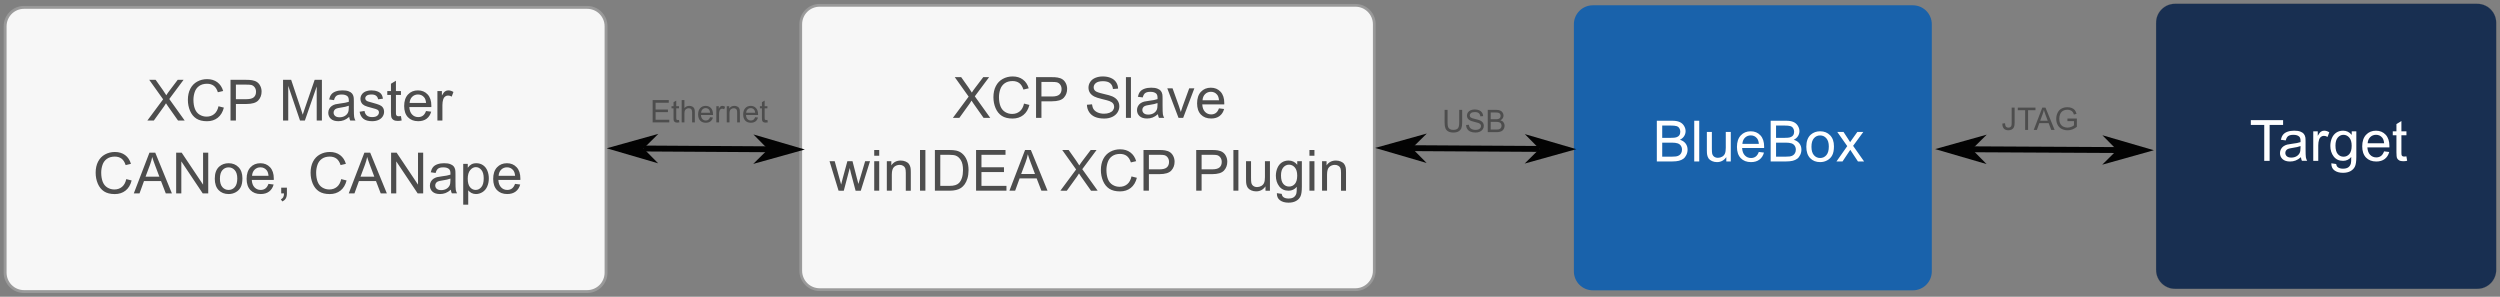<?xml version="1.0" encoding="UTF-8" standalone="no"?>
<!-- Created with Inkscape (http://www.inkscape.org/) -->

<svg
   width="678.937mm"
   height="80.578mm"
   viewBox="0 0 678.937 80.578"
   version="1.1"
   id="svg1"
   inkscape:version="1.3.2 (091e20e, 2023-11-25, custom)"
   sodipodi:docname="Plugin-xcp-arch.svg"
   xmlns:inkscape="http://www.inkscape.org/namespaces/inkscape"
   xmlns:sodipodi="http://sodipodi.sourceforge.net/DTD/sodipodi-0.dtd"
   xmlns="http://www.w3.org/2000/svg"
   xmlns:svg="http://www.w3.org/2000/svg">
  <rect x="0" y="0" width="678.937" height="80.578" fill="#808080" stroke="none"/>
  <sodipodi:namedview
     id="namedview1"
     pagecolor="#ffffff"
     bordercolor="#000000"
     borderopacity="0.25"
     inkscape:showpageshadow="2"
     inkscape:pageopacity="0.0"
     inkscape:pagecheckerboard="0"
     inkscape:deskcolor="#d1d1d1"
     inkscape:document-units="mm"
     inkscape:zoom="0.280633"
     inkscape:cx="1462.7645"
     inkscape:cy="522.03411"
     inkscape:window-width="1920"
     inkscape:window-height="1129"
     inkscape:window-x="-8"
     inkscape:window-y="-8"
     inkscape:window-maximized="1"
     inkscape:current-layer="layer1" />
  <defs
     id="defs1" />
  <g
     inkscape:label="Layer 1"
     inkscape:groupmode="layer"
     id="layer1"
     transform="translate(266.229,-52.594)">
    <path
       id="rect1"
       style="opacity:0.979;fill:#f9f9f9;stroke:#999999;stroke-width:0.787"
       d="m -259.691,54.596 h 152.905 c 2.851,0 5.145,2.295 5.145,5.145 v 66.891 c 0,2.851 -2.295,5.145 -5.145,5.145 h -152.905 c -2.851,0 -5.145,-2.295 -5.145,-5.145 V 59.741 c 0,-2.851 2.295,-5.145 5.145,-5.145 z" />
    <g
       id="text827-5-37-8-9-9-8-1-05-7-8-6"
       style="font-size:15.446px;line-height:1.25;font-family:'Titillium Web';-inkscape-font-specification:'Titillium Web';text-align:center;letter-spacing:0px;word-spacing:0px;text-anchor:middle;fill:#4d4d4d;stroke:#4d4d4d;stroke-width:0"
       aria-label="XCP Master &#10;CANoe, CANape">
      <path
         style="font-family:Arial;-inkscape-font-specification:Arial"
         d="m -226.209,85.328 4.276,-5.762 -3.771,-5.294 h 1.742 l 2.006,2.836 q 0.626,0.882 0.89,1.358 0.37,-0.603 0.875,-1.259 l 2.225,-2.934 h 1.591 l -3.884,5.211 4.186,5.845 h -1.81 l -2.783,-3.944 q -0.234,-0.339 -0.483,-0.739 -0.37,0.603 -0.528,0.83 l -2.775,3.854 z m 19.315,-3.876 1.463,0.37 q -0.46,1.802 -1.659,2.753 -1.192,0.943 -2.919,0.943 -1.787,0 -2.911,-0.724 -1.116,-0.732 -1.704,-2.112 -0.581,-1.38 -0.581,-2.964 0,-1.727 0.656,-3.009 0.664,-1.29 1.878,-1.953 1.222,-0.671 2.685,-0.671 1.659,0 2.79,0.845 1.131,0.845 1.576,2.376 l -1.44,0.339 q -0.385,-1.207 -1.116,-1.757 -0.732,-0.551 -1.84,-0.551 -1.275,0 -2.134,0.611 -0.852,0.611 -1.199,1.644 -0.347,1.026 -0.347,2.119 0,1.41 0.407,2.466 0.415,1.048 1.282,1.569 0.867,0.52 1.878,0.52 1.229,0 2.082,-0.709 0.852,-0.709 1.154,-2.104 z m 3.266,3.876 V 74.272 h 4.171 q 1.101,0 1.682,0.106 0.815,0.136 1.365,0.52 0.551,0.377 0.882,1.063 0.339,0.686 0.339,1.508 0,1.41 -0.897,2.391 -0.897,0.973 -3.243,0.973 h -2.836 v 4.495 z m 1.463,-5.8 h 2.858 q 1.418,0 2.014,-0.528 0.596,-0.528 0.596,-1.486 0,-0.694 -0.354,-1.184 -0.347,-0.498 -0.92,-0.656 -0.37,-0.098 -1.365,-0.098 h -2.828 z m 12.806,5.8 V 74.272 h 2.202 l 2.617,7.828 q 0.362,1.094 0.528,1.637 0.189,-0.603 0.588,-1.772 l 2.647,-7.693 h 1.968 v 11.056 h -1.41 V 76.074 l -3.213,9.254 h -1.32 l -3.198,-9.412 v 9.412 z m 17.965,-0.988 q -0.754,0.641 -1.456,0.905 -0.694,0.264 -1.493,0.264 -1.32,0 -2.029,-0.641 -0.709,-0.649 -0.709,-1.652 0,-0.588 0.264,-1.071 0.272,-0.49 0.701,-0.784 0.437,-0.294 0.98,-0.445 0.4,-0.106 1.207,-0.204 1.644,-0.196 2.421,-0.468 0.008,-0.279 0.008,-0.354 0,-0.83 -0.385,-1.169 -0.52,-0.46 -1.546,-0.46 -0.958,0 -1.418,0.339 -0.453,0.332 -0.671,1.184 l -1.327,-0.181 q 0.181,-0.852 0.596,-1.373 0.415,-0.528 1.199,-0.807 0.784,-0.287 1.818,-0.287 1.026,0 1.667,0.241 0.641,0.241 0.943,0.611 0.302,0.362 0.422,0.92 0.068,0.347 0.068,1.252 v 1.81 q 0,1.893 0.083,2.398 0.09,0.498 0.347,0.958 h -1.418 q -0.211,-0.422 -0.272,-0.988 z m -0.113,-3.032 q -0.739,0.302 -2.217,0.513 -0.837,0.121 -1.184,0.272 -0.347,0.151 -0.535,0.445 -0.189,0.287 -0.189,0.641 0,0.543 0.407,0.905 0.415,0.362 1.207,0.362 0.784,0 1.395,-0.339 0.611,-0.347 0.897,-0.943 0.219,-0.46 0.219,-1.358 z m 2.934,1.629 1.342,-0.211 q 0.113,0.807 0.626,1.237 0.52,0.43 1.448,0.43 0.935,0 1.388,-0.377 0.453,-0.385 0.453,-0.897 0,-0.46 -0.4,-0.724 -0.279,-0.181 -1.388,-0.46 -1.493,-0.377 -2.074,-0.649 -0.573,-0.279 -0.875,-0.762 -0.294,-0.49 -0.294,-1.078 0,-0.535 0.241,-0.988 0.249,-0.46 0.671,-0.762 0.317,-0.234 0.86,-0.392 0.551,-0.166 1.177,-0.166 0.943,0 1.652,0.272 0.716,0.272 1.056,0.739 0.339,0.46 0.468,1.237 l -1.327,0.181 q -0.09,-0.618 -0.528,-0.965 -0.43,-0.347 -1.222,-0.347 -0.935,0 -1.335,0.309 -0.4,0.309 -0.4,0.724 0,0.264 0.166,0.475 0.166,0.219 0.52,0.362 0.204,0.075 1.199,0.347 1.44,0.385 2.006,0.634 0.573,0.241 0.897,0.709 0.324,0.468 0.324,1.161 0,0.679 -0.4,1.282 -0.392,0.596 -1.139,0.928 -0.747,0.324 -1.689,0.324 -1.561,0 -2.383,-0.649 -0.815,-0.649 -1.041,-1.923 z m 11.23,1.177 0.196,1.199 q -0.573,0.121 -1.026,0.121 -0.739,0 -1.146,-0.234 -0.407,-0.234 -0.573,-0.611 -0.166,-0.385 -0.166,-1.606 v -4.608 h -0.996 v -1.056 h 0.996 v -1.983 l 1.35,-0.815 v 2.798 h 1.365 v 1.056 h -1.365 v 4.683 q 0,0.581 0.068,0.747 0.075,0.166 0.234,0.264 0.166,0.098 0.468,0.098 0.226,0 0.596,-0.053 z m 6.81,-1.365 1.403,0.173 q -0.332,1.229 -1.229,1.908 -0.897,0.679 -2.293,0.679 -1.757,0 -2.79,-1.078 -1.026,-1.086 -1.026,-3.039 0,-2.021 1.041,-3.137 1.041,-1.116 2.7,-1.116 1.606,0 2.625,1.094 1.018,1.094 1.018,3.077 0,0.121 -0.008,0.362 h -5.973 q 0.075,1.32 0.747,2.021 0.671,0.701 1.674,0.701 0.747,0 1.275,-0.392 0.528,-0.392 0.837,-1.252 z m -4.457,-2.195 h 4.472 q -0.09,-1.011 -0.513,-1.516 -0.649,-0.784 -1.682,-0.784 -0.935,0 -1.576,0.626 -0.634,0.626 -0.701,1.674 z m 7.549,4.774 v -8.009 h 1.222 v 1.214 q 0.468,-0.852 0.86,-1.124 0.4,-0.272 0.875,-0.272 0.686,0 1.395,0.437 l -0.468,1.259 q -0.498,-0.294 -0.996,-0.294 -0.445,0 -0.799,0.272 -0.354,0.264 -0.505,0.739 -0.226,0.724 -0.226,1.584 v 4.193 z"
         id="path5" />
      <path
         style="font-family:Arial;-inkscape-font-specification:Arial"
         d="m -231.941,101.235 1.463,0.37 q -0.46,1.802 -1.659,2.753 -1.192,0.943 -2.919,0.943 -1.787,0 -2.911,-0.724 -1.116,-0.732 -1.704,-2.112 -0.581,-1.38 -0.581,-2.964 0,-1.727 0.656,-3.009 0.664,-1.29 1.878,-1.953 1.222,-0.671 2.685,-0.671 1.659,0 2.79,0.845 1.131,0.845 1.576,2.376 l -1.44,0.339 q -0.385,-1.207 -1.116,-1.757 -0.732,-0.551 -1.84,-0.551 -1.275,0 -2.134,0.611 -0.852,0.611 -1.199,1.644 -0.347,1.026 -0.347,2.119 0,1.41 0.407,2.466 0.415,1.048 1.282,1.569 0.867,0.52 1.878,0.52 1.229,0 2.082,-0.709 0.852,-0.709 1.154,-2.104 z m 2.051,3.876 4.246,-11.056 h 1.576 l 4.525,11.056 h -1.667 l -1.29,-3.349 h -4.623 l -1.214,3.349 z m 3.19,-4.54 h 3.748 l -1.154,-3.062 q -0.528,-1.395 -0.784,-2.293 -0.211,1.063 -0.596,2.112 z m 8.311,4.54 V 94.055 h 1.501 l 5.807,8.681 v -8.681 h 1.403 v 11.056 h -1.501 l -5.807,-8.688 v 8.688 z m 10.491,-4.005 q 0,-2.225 1.237,-3.296 1.033,-0.89 2.519,-0.89 1.652,0 2.7,1.086 1.048,1.078 1.048,2.987 0,1.546 -0.468,2.436 -0.46,0.882 -1.35,1.373 -0.882,0.49 -1.931,0.49 -1.682,0 -2.723,-1.078 -1.033,-1.078 -1.033,-3.107 z m 1.395,0 q 0,1.539 0.671,2.308 0.671,0.762 1.689,0.762 1.011,0 1.682,-0.769 0.671,-0.769 0.671,-2.345 0,-1.486 -0.679,-2.247 -0.671,-0.769 -1.674,-0.769 -1.018,0 -1.689,0.762 -0.671,0.762 -0.671,2.3 z m 13.183,1.425 1.403,0.173 q -0.332,1.229 -1.229,1.908 -0.897,0.679 -2.293,0.679 -1.757,0 -2.79,-1.078 -1.026,-1.086 -1.026,-3.039 0,-2.021 1.041,-3.137 1.041,-1.116 2.7,-1.116 1.606,0 2.625,1.094 1.018,1.094 1.018,3.077 0,0.121 -0.008,0.362 h -5.973 q 0.075,1.32 0.747,2.021 0.671,0.701 1.674,0.701 0.747,0 1.275,-0.392 0.528,-0.392 0.837,-1.252 z m -4.457,-2.195 h 4.472 q -0.09,-1.011 -0.513,-1.516 -0.649,-0.784 -1.682,-0.784 -0.935,0 -1.576,0.626 -0.634,0.626 -0.701,1.674 z m 7.919,4.774 v -1.546 h 1.546 v 1.546 q 0,0.852 -0.302,1.373 -0.302,0.528 -0.958,0.815 l -0.377,-0.581 q 0.43,-0.189 0.634,-0.558 0.204,-0.362 0.226,-1.048 z m 16.29,-3.876 1.463,0.37 q -0.46,1.802 -1.659,2.753 -1.192,0.943 -2.919,0.943 -1.787,0 -2.911,-0.724 -1.116,-0.732 -1.704,-2.112 -0.581,-1.38 -0.581,-2.964 0,-1.727 0.656,-3.009 0.664,-1.29 1.878,-1.953 1.222,-0.671 2.685,-0.671 1.659,0 2.79,0.845 1.131,0.845 1.576,2.376 l -1.44,0.339 q -0.385,-1.207 -1.116,-1.757 -0.732,-0.551 -1.84,-0.551 -1.275,0 -2.134,0.611 -0.852,0.611 -1.199,1.644 -0.347,1.026 -0.347,2.119 0,1.41 0.407,2.466 0.415,1.048 1.282,1.569 0.867,0.52 1.878,0.52 1.229,0 2.082,-0.709 0.852,-0.709 1.154,-2.104 z m 2.051,3.876 4.246,-11.056 h 1.576 l 4.525,11.056 h -1.667 l -1.29,-3.349 h -4.623 l -1.214,3.349 z m 3.19,-4.54 h 3.748 l -1.154,-3.062 q -0.528,-1.395 -0.784,-2.293 -0.211,1.063 -0.596,2.112 z m 8.311,4.54 V 94.055 h 1.501 l 5.807,8.681 v -8.681 h 1.403 v 11.056 h -1.501 l -5.807,-8.688 v 8.688 z m 16.222,-0.988 q -0.754,0.641 -1.456,0.905 -0.694,0.264 -1.493,0.264 -1.32,0 -2.029,-0.641 -0.709,-0.649 -0.709,-1.652 0,-0.588 0.264,-1.071 0.272,-0.49 0.701,-0.784 0.437,-0.294 0.98,-0.445 0.4,-0.106 1.207,-0.204 1.644,-0.196 2.421,-0.468 0.008,-0.279 0.008,-0.354 0,-0.83 -0.385,-1.169 -0.52,-0.46 -1.546,-0.46 -0.958,0 -1.418,0.339 -0.453,0.332 -0.671,1.184 l -1.327,-0.181 q 0.181,-0.852 0.596,-1.373 0.415,-0.528 1.199,-0.807 0.784,-0.287 1.818,-0.287 1.026,0 1.667,0.241 0.641,0.241 0.943,0.611 0.302,0.362 0.422,0.92 0.068,0.347 0.068,1.252 v 1.81 q 0,1.893 0.083,2.398 0.09,0.498 0.347,0.958 h -1.418 q -0.211,-0.422 -0.272,-0.988 z m -0.113,-3.032 q -0.739,0.302 -2.217,0.513 -0.837,0.121 -1.184,0.272 -0.347,0.151 -0.535,0.445 -0.189,0.287 -0.189,0.641 0,0.543 0.407,0.905 0.415,0.362 1.207,0.362 0.784,0 1.395,-0.339 0.611,-0.347 0.897,-0.943 0.219,-0.46 0.219,-1.358 z m 3.477,7.089 V 97.102 h 1.237 v 1.041 q 0.437,-0.611 0.988,-0.913 0.551,-0.309 1.335,-0.309 1.026,0 1.81,0.528 0.784,0.528 1.184,1.493 0.4,0.958 0.4,2.104 0,1.229 -0.445,2.217 -0.437,0.98 -1.282,1.508 -0.837,0.52 -1.765,0.52 -0.679,0 -1.222,-0.287 -0.535,-0.287 -0.882,-0.724 v 3.899 z m 1.229,-7.029 q 0,1.546 0.626,2.285 0.626,0.739 1.516,0.739 0.905,0 1.546,-0.762 0.649,-0.769 0.649,-2.376 0,-1.531 -0.634,-2.293 -0.626,-0.762 -1.501,-0.762 -0.867,0 -1.539,0.815 -0.664,0.807 -0.664,2.353 z m 12.844,1.38 1.403,0.173 q -0.332,1.229 -1.229,1.908 -0.897,0.679 -2.293,0.679 -1.757,0 -2.79,-1.078 -1.026,-1.086 -1.026,-3.039 0,-2.021 1.041,-3.137 1.041,-1.116 2.7,-1.116 1.606,0 2.625,1.094 1.018,1.094 1.018,3.077 0,0.121 -0.008,0.362 h -5.973 q 0.075,1.32 0.747,2.021 0.671,0.701 1.674,0.701 0.747,0 1.275,-0.392 0.528,-0.392 0.837,-1.252 z m -4.457,-2.195 h 4.472 q -0.09,-1.011 -0.513,-1.516 -0.649,-0.784 -1.682,-0.784 -0.935,0 -1.576,0.626 -0.634,0.626 -0.701,1.674 z"
         id="path7" />
    </g>
    <path
       style="font-size:8.467px;line-height:1.25;font-family:Arial;-inkscape-font-specification:Arial;text-align:center;letter-spacing:0px;word-spacing:0px;text-anchor:middle;fill:#4d4d4d;stroke:#000000;stroke-width:0"
       d="m -88.989,85.834 v -6.061 h 4.382 v 0.715 h -3.58 v 1.856 h 3.353 V 83.055 h -3.353 v 2.063 h 3.721 v 0.715 z m 7.16,-0.666 0.107,0.657 q -0.314,0.066 -0.562,0.066 -0.405,0 -0.628,-0.128 -0.223,-0.128 -0.314,-0.335 -0.091,-0.211 -0.091,-0.881 v -2.526 h -0.546 v -0.579 h 0.546 v -1.087 l 0.74,-0.446 v 1.534 h 0.748 v 0.579 H -82.577 v 2.567 q 0,0.318 0.037,0.409 0.041,0.091 0.128,0.145 0.091,0.054 0.256,0.054 0.124,0 0.327,-0.029 z m 0.728,0.666 v -6.061 h 0.744 v 2.175 q 0.521,-0.604 1.315,-0.604 0.488,0 0.847,0.194 0.36,0.19 0.513,0.529 0.157,0.339 0.157,0.984 v 2.782 h -0.744 v -2.782 q 0,-0.558 -0.244,-0.81 -0.24,-0.256 -0.682,-0.256 -0.331,0 -0.624,0.174 -0.289,0.169 -0.413,0.463 -0.124,0.294 -0.124,0.81 v 2.402 z m 7.714,-1.414 0.769,0.095 q -0.182,0.674 -0.674,1.046 -0.492,0.372 -1.257,0.372 -0.963,0 -1.53,-0.591 -0.562,-0.595 -0.562,-1.666 0,-1.108 0.571,-1.72 0.571,-0.612 1.48,-0.612 0.881,0 1.439,0.599 0.558,0.599 0.558,1.687 0,0.066 -0.004,0.198 h -3.274 q 0.041,0.723 0.409,1.108 0.368,0.384 0.918,0.384 0.409,0 0.699,-0.215 0.289,-0.215 0.459,-0.686 z m -2.443,-1.203 h 2.452 q -0.05,-0.554 -0.281,-0.831 -0.356,-0.43 -0.922,-0.43 -0.513,0 -0.864,0.343 -0.347,0.343 -0.384,0.918 z m 4.138,2.617 v -4.39 h 0.67 v 0.666 q 0.256,-0.467 0.471,-0.616 0.219,-0.149 0.48,-0.149 0.376,0 0.765,0.24 l -0.256,0.69 q -0.273,-0.161 -0.546,-0.161 -0.244,0 -0.438,0.149 -0.194,0.145 -0.277,0.405 -0.124,0.397 -0.124,0.868 v 2.299 z m 2.828,0 v -4.39 h 0.67 v 0.624 q 0.484,-0.723 1.397,-0.723 0.397,0 0.728,0.145 0.335,0.141 0.5,0.372 0.165,0.232 0.232,0.55 0.041,0.207 0.041,0.723 v 2.7 h -0.744 v -2.671 q 0,-0.455 -0.087,-0.678 -0.087,-0.227 -0.31,-0.36 -0.219,-0.136 -0.517,-0.136 -0.475,0 -0.823,0.302 -0.343,0.302 -0.343,1.145 v 2.398 z m 7.714,-1.414 0.769,0.095 q -0.182,0.674 -0.674,1.046 -0.492,0.372 -1.257,0.372 -0.963,0 -1.53,-0.591 -0.562,-0.595 -0.562,-1.666 0,-1.108 0.571,-1.72 0.571,-0.612 1.48,-0.612 0.881,0 1.439,0.599 0.558,0.599 0.558,1.687 0,0.066 -0.004,0.198 h -3.274 q 0.041,0.723 0.409,1.108 0.368,0.384 0.918,0.384 0.409,0 0.699,-0.215 0.289,-0.215 0.459,-0.686 z m -2.443,-1.203 h 2.452 q -0.05,-0.554 -0.281,-0.831 -0.356,-0.43 -0.922,-0.43 -0.513,0 -0.864,0.343 -0.347,0.343 -0.384,0.918 z m 5.771,1.951 0.107,0.657 q -0.314,0.066 -0.562,0.066 -0.405,0 -0.628,-0.128 -0.223,-0.128 -0.314,-0.335 -0.091,-0.211 -0.091,-0.881 v -2.526 h -0.546 v -0.579 h 0.546 v -1.087 l 0.74,-0.446 v 1.534 h 0.748 v 0.579 h -0.748 v 2.567 q 0,0.318 0.037,0.409 0.041,0.091 0.128,0.145 0.091,0.054 0.256,0.054 0.124,0 0.327,-0.029 z"
       id="text827-5-37-8-9-9-8-1-05-7-8-6-9"
       aria-label="Ethernet" />
    <path
       style="font-size:8.467px;line-height:1.25;font-family:Arial;-inkscape-font-specification:Arial;text-align:center;letter-spacing:0px;word-spacing:0px;text-anchor:middle;fill:#4d4d4d;stroke:#000000;stroke-width:0"
       d="m 130.055,82.427 h 0.802 v 3.502 q 0,0.914 -0.207,1.451 -0.207,0.537 -0.748,0.876 -0.537,0.335 -1.414,0.335 -0.852,0 -1.393,-0.294 -0.542,-0.294 -0.773,-0.847 -0.232,-0.558 -0.232,-1.521 V 82.427 h 0.802 v 3.497 q 0,0.79 0.145,1.166 0.149,0.372 0.504,0.575 0.36,0.203 0.876,0.203 0.885,0 1.261,-0.401 0.376,-0.401 0.376,-1.542 z m 1.864,4.113 0.757,-0.066 q 0.054,0.455 0.248,0.748 0.198,0.289 0.612,0.471 0.413,0.178 0.93,0.178 0.459,0 0.81,-0.136 0.351,-0.136 0.521,-0.372 0.174,-0.24 0.174,-0.521 0,-0.285 -0.165,-0.496 -0.165,-0.215 -0.546,-0.36 -0.244,-0.095 -1.079,-0.294 -0.835,-0.203 -1.17,-0.38 -0.434,-0.227 -0.649,-0.562 -0.211,-0.339 -0.211,-0.757 0,-0.459 0.26,-0.856 0.26,-0.401 0.761,-0.608 0.5,-0.207 1.112,-0.207 0.674,0 1.186,0.219 0.517,0.215 0.794,0.637 0.277,0.422 0.298,0.955 l -0.769,0.058 q -0.062,-0.575 -0.422,-0.868 -0.356,-0.294 -1.054,-0.294 -0.728,0 -1.062,0.269 -0.331,0.265 -0.331,0.641 0,0.327 0.236,0.537 0.232,0.211 1.207,0.434 0.98,0.219 1.344,0.384 0.529,0.244 0.781,0.62 0.252,0.372 0.252,0.86 0,0.484 -0.277,0.914 -0.277,0.426 -0.798,0.666 -0.517,0.236 -1.166,0.236 -0.823,0 -1.381,-0.24 -0.554,-0.24 -0.872,-0.719 -0.314,-0.484 -0.331,-1.091 z m 5.887,1.947 V 82.427 h 2.274 q 0.695,0 1.112,0.186 0.422,0.182 0.657,0.566 0.24,0.38 0.24,0.798 0,0.389 -0.211,0.732 -0.211,0.343 -0.637,0.554 0.55,0.161 0.843,0.55 0.298,0.389 0.298,0.918 0,0.426 -0.182,0.794 -0.178,0.364 -0.442,0.562 -0.265,0.198 -0.666,0.302 -0.397,0.099 -0.976,0.099 z m 0.802,-3.514 h 1.311 q 0.533,0 0.765,-0.07 0.306,-0.091 0.459,-0.302 0.157,-0.211 0.157,-0.529 0,-0.302 -0.145,-0.529 -0.145,-0.232 -0.413,-0.314 -0.269,-0.087 -0.922,-0.087 h -1.211 z m 0,2.799 h 1.509 q 0.389,0 0.546,-0.029 0.277,-0.05 0.463,-0.165 0.186,-0.116 0.306,-0.335 0.12,-0.223 0.12,-0.513 0,-0.339 -0.174,-0.587 -0.174,-0.252 -0.484,-0.351 -0.306,-0.103 -0.885,-0.103 h -1.401 z"
       id="text827-5-37-8-9-9-8-1-05-7-8-6-9-4"
       aria-label="USB" />
    <path
       style="font-size:8.467px;line-height:1.25;font-family:Arial;-inkscape-font-specification:Arial;text-align:center;letter-spacing:0px;word-spacing:0px;text-anchor:middle;fill:#4d4d4d;stroke:#000000;stroke-width:0"
       d="m 277.561,86.153 0.723,-0.099 q 0.029,0.695 0.26,0.951 0.232,0.256 0.641,0.256 0.302,0 0.521,-0.136 0.219,-0.141 0.302,-0.376 0.083,-0.24 0.083,-0.761 v -4.175 h 0.802 V 85.942 q 0,0.761 -0.186,1.178 -0.182,0.418 -0.583,0.637 -0.397,0.219 -0.934,0.219 -0.798,0 -1.224,-0.459 -0.422,-0.459 -0.405,-1.364 z m 6.185,1.72 V 82.528 h -1.997 v -0.715 h 4.804 v 0.715 h -2.005 v 5.345 z m 2.336,0 2.328,-6.061 h 0.864 l 2.48,6.061 h -0.914 l -0.707,-1.836 h -2.534 l -0.666,1.836 z m 1.749,-2.489 h 2.055 l -0.633,-1.678 q -0.289,-0.765 -0.43,-1.257 -0.116,0.583 -0.327,1.158 z m 7.4,0.112 v -0.711 l 2.567,-0.004 v 2.249 q -0.591,0.471 -1.22,0.711 -0.628,0.236 -1.29,0.236 -0.893,0 -1.625,-0.38 -0.728,-0.384 -1.1,-1.108 -0.372,-0.723 -0.372,-1.616 0,-0.885 0.368,-1.65 0.372,-0.769 1.067,-1.141 0.695,-0.372 1.6,-0.372 0.657,0 1.186,0.215 0.533,0.211 0.835,0.591 0.302,0.38 0.459,0.992 l -0.723,0.198 q -0.136,-0.463 -0.339,-0.728 -0.203,-0.265 -0.579,-0.422 -0.376,-0.161 -0.835,-0.161 -0.55,0 -0.951,0.169 -0.401,0.165 -0.649,0.438 -0.244,0.273 -0.38,0.599 -0.232,0.562 -0.232,1.22 0,0.81 0.277,1.356 0.281,0.546 0.814,0.81 0.533,0.265 1.133,0.265 0.521,0 1.017,-0.198 0.496,-0.203 0.752,-0.43 v -1.129 z"
       id="text827-5-37-8-9-9-8-1-05-7-8-6-9-4-1"
       aria-label="JTAG" />
    <path
       id="rect1-7"
       style="opacity:0.979;fill:#f9f9f9;stroke:#999999;stroke-width:0.755"
       d="m -43.621,54.04 h 145.467 c 2.852,0 5.148,2.296 5.148,5.148 v 66.919 c 0,2.852 -2.296,5.148 -5.148,5.148 H -43.621 c -2.852,0 -5.148,-2.296 -5.148,-5.148 V 59.188 c 0,-2.852 2.296,-5.148 5.148,-5.148 z" />
    <path
       id="rect1-7-5"
       style="opacity:0.979;fill:#1761ab;stroke:#666666;stroke-width:0"
       d="m 166.358,54.033 h 86.882 c 2.859,0 5.16,2.302 5.16,5.16 V 126.279 c 0,2.859 -2.302,5.16 -5.16,5.16 h -86.882 c -2.859,0 -5.16,-2.302 -5.16,-5.16 V 59.194 c 0,-2.859 2.302,-5.16 5.16,-5.16 z" />
    <path
       style="font-size:15.446px;line-height:1.25;font-family:Arial;-inkscape-font-specification:Arial;text-align:center;letter-spacing:0px;word-spacing:0px;text-anchor:middle;fill:#ffffff;stroke:#ffffff;stroke-width:0"
       d="M 183.724,96.437 V 85.381 h 4.148 q 1.267,0 2.029,0.339 0.769,0.332 1.199,1.033 0.437,0.694 0.437,1.456 0,0.709 -0.385,1.335 -0.385,0.626 -1.161,1.011 1.003,0.294 1.539,1.003 0.543,0.709 0.543,1.674 0,0.777 -0.332,1.448 -0.324,0.664 -0.807,1.026 -0.483,0.362 -1.214,0.551 -0.724,0.181 -1.78,0.181 z m 1.463,-6.411 h 2.391 q 0.973,0 1.395,-0.128 0.558,-0.166 0.837,-0.551 0.287,-0.385 0.287,-0.965 0,-0.551 -0.264,-0.965 -0.264,-0.422 -0.754,-0.573 -0.49,-0.158 -1.682,-0.158 h -2.21 z m 0,5.106 h 2.753 q 0.709,0 0.996,-0.053 0.505,-0.09 0.845,-0.302 0.339,-0.211 0.558,-0.611 0.219,-0.407 0.219,-0.935 0,-0.618 -0.317,-1.071 -0.317,-0.46 -0.882,-0.641 -0.558,-0.189 -1.614,-0.189 h -2.557 z m 8.696,1.305 V 85.381 h 1.358 v 11.056 z m 8.711,0 v -1.177 q -0.935,1.358 -2.542,1.358 -0.709,0 -1.327,-0.272 -0.611,-0.272 -0.913,-0.679 -0.294,-0.415 -0.415,-1.011 -0.083,-0.4 -0.083,-1.267 v -4.963 h 1.358 v 4.442 q 0,1.063 0.083,1.433 0.128,0.535 0.543,0.845 0.415,0.302 1.026,0.302 0.611,0 1.146,-0.309 0.535,-0.317 0.754,-0.852 0.226,-0.543 0.226,-1.569 v -4.291 h 1.358 v 8.009 z m 8.824,-2.579 1.403,0.173 q -0.332,1.229 -1.229,1.908 -0.897,0.679 -2.293,0.679 -1.757,0 -2.79,-1.078 -1.026,-1.086 -1.026,-3.039 0,-2.021 1.041,-3.137 1.041,-1.116 2.7,-1.116 1.606,0 2.625,1.094 1.018,1.094 1.018,3.077 0,0.121 -0.008,0.362 h -5.973 q 0.075,1.32 0.747,2.021 0.671,0.701 1.674,0.701 0.747,0 1.275,-0.392 0.528,-0.392 0.837,-1.252 z m -4.457,-2.195 h 4.472 q -0.09,-1.011 -0.513,-1.516 -0.649,-0.784 -1.682,-0.784 -0.935,0 -1.576,0.626 -0.634,0.626 -0.701,1.674 z m 7.678,4.774 V 85.381 h 4.148 q 1.267,0 2.029,0.339 0.769,0.332 1.199,1.033 0.437,0.694 0.437,1.456 0,0.709 -0.385,1.335 -0.385,0.626 -1.161,1.011 1.003,0.294 1.539,1.003 0.543,0.709 0.543,1.674 0,0.777 -0.332,1.448 -0.324,0.664 -0.807,1.026 -0.483,0.362 -1.214,0.551 -0.724,0.181 -1.78,0.181 z m 1.463,-6.411 h 2.391 q 0.973,0 1.395,-0.128 0.558,-0.166 0.837,-0.551 0.287,-0.385 0.287,-0.965 0,-0.551 -0.264,-0.965 -0.264,-0.422 -0.754,-0.573 -0.49,-0.158 -1.682,-0.158 h -2.21 z m 0,5.106 h 2.753 q 0.709,0 0.996,-0.053 0.505,-0.09 0.845,-0.302 0.339,-0.211 0.558,-0.611 0.219,-0.407 0.219,-0.935 0,-0.618 -0.317,-1.071 -0.317,-0.46 -0.882,-0.641 -0.558,-0.189 -1.614,-0.189 h -2.557 z m 8.221,-2.7 q 0,-2.225 1.237,-3.296 1.033,-0.89 2.519,-0.89 1.652,0 2.7,1.086 1.048,1.078 1.048,2.987 0,1.546 -0.468,2.436 -0.46,0.882 -1.35,1.373 -0.882,0.49 -1.931,0.49 -1.682,0 -2.723,-1.078 -1.033,-1.078 -1.033,-3.107 z m 1.395,0 q 0,1.539 0.671,2.308 0.671,0.762 1.689,0.762 1.011,0 1.682,-0.769 0.671,-0.769 0.671,-2.345 0,-1.486 -0.679,-2.247 -0.671,-0.769 -1.674,-0.769 -1.018,0 -1.689,0.762 -0.671,0.762 -0.671,2.3 z m 6.795,4.005 2.926,-4.163 -2.708,-3.846 h 1.697 l 1.229,1.878 q 0.347,0.535 0.558,0.897 0.332,-0.498 0.611,-0.882 l 1.35,-1.893 h 1.621 l -2.768,3.771 2.979,4.238 h -1.667 l -1.644,-2.489 -0.437,-0.671 -2.104,3.16 z"
       id="text827-5-37-8-9-9-8-1-05-7-8-6-5-0"
       aria-label="BlueBox" />
    <path
       id="rect1-7-5-8"
       style="opacity:0.979;fill:#162d50;stroke:#666666;stroke-width:0.044"
       d="m 324.462,53.616 h 82.062 c 2.86,0 5.162,2.302 5.162,5.162 v 67.102 c 0,2.86 -2.302,5.162 -5.162,5.162 h -82.062 c -2.86,0 -5.162,-2.302 -5.162,-5.162 V 58.777 c 0,-2.86 2.302,-5.162 5.162,-5.162 z" />
    <path
       style="font-size:15.446px;line-height:1.25;font-family:Arial;-inkscape-font-specification:Arial;text-align:center;letter-spacing:0px;word-spacing:0px;text-anchor:middle;fill:#ffffff;stroke:#ffffff;stroke-width:0"
       d="m 348.681,96.275 v -9.752 h -3.643 v -1.305 h 8.764 v 1.305 h -3.658 v 9.752 z m 9.963,-0.988 q -0.754,0.641 -1.456,0.905 -0.694,0.264 -1.493,0.264 -1.32,0 -2.029,-0.641 -0.709,-0.649 -0.709,-1.652 0,-0.588 0.264,-1.071 0.272,-0.49 0.701,-0.784 0.437,-0.294 0.98,-0.445 0.4,-0.106 1.207,-0.204 1.644,-0.196 2.421,-0.468 0.008,-0.279 0.008,-0.354 0,-0.83 -0.385,-1.169 -0.52,-0.46 -1.546,-0.46 -0.958,0 -1.418,0.339 -0.453,0.332 -0.671,1.184 l -1.327,-0.181 q 0.181,-0.852 0.596,-1.373 0.415,-0.528 1.199,-0.807 0.784,-0.287 1.818,-0.287 1.026,0 1.667,0.241 0.641,0.241 0.943,0.611 0.302,0.362 0.422,0.92 0.068,0.347 0.068,1.252 v 1.81 q 0,1.893 0.083,2.398 0.09,0.498 0.347,0.958 h -1.418 q -0.211,-0.422 -0.272,-0.988 z m -0.113,-3.032 q -0.739,0.302 -2.217,0.513 -0.837,0.121 -1.184,0.272 -0.347,0.151 -0.535,0.445 -0.189,0.287 -0.189,0.641 0,0.543 0.407,0.905 0.415,0.362 1.207,0.362 0.784,0 1.395,-0.339 0.611,-0.347 0.897,-0.943 0.219,-0.46 0.219,-1.358 z m 3.462,4.02 v -8.009 h 1.222 v 1.214 q 0.468,-0.852 0.86,-1.124 0.4,-0.272 0.875,-0.272 0.686,0 1.395,0.437 l -0.468,1.259 q -0.498,-0.294 -0.996,-0.294 -0.445,0 -0.799,0.272 -0.354,0.264 -0.505,0.739 -0.226,0.724 -0.226,1.584 v 4.193 z m 4.91,0.664 1.32,0.196 q 0.083,0.611 0.46,0.89 0.505,0.377 1.38,0.377 0.943,0 1.456,-0.377 0.513,-0.377 0.694,-1.056 0.106,-0.415 0.098,-1.742 -0.89,1.048 -2.217,1.048 -1.652,0 -2.557,-1.192 -0.905,-1.192 -0.905,-2.858 0,-1.146 0.415,-2.112 0.415,-0.973 1.199,-1.501 0.792,-0.528 1.855,-0.528 1.418,0 2.338,1.146 v -0.965 h 1.252 v 6.923 q 0,1.87 -0.385,2.647 -0.377,0.784 -1.207,1.237 -0.822,0.453 -2.029,0.453 -1.433,0 -2.315,-0.649 -0.882,-0.641 -0.852,-1.938 z m 1.124,-4.812 q 0,1.576 0.626,2.3 0.626,0.724 1.569,0.724 0.935,0 1.569,-0.716 0.634,-0.724 0.634,-2.263 0,-1.471 -0.656,-2.217 -0.649,-0.747 -1.569,-0.747 -0.905,0 -1.539,0.739 -0.634,0.732 -0.634,2.18 z m 13.198,1.569 1.403,0.173 q -0.332,1.229 -1.229,1.908 -0.897,0.679 -2.293,0.679 -1.757,0 -2.79,-1.078 -1.026,-1.086 -1.026,-3.039 0,-2.021 1.041,-3.137 1.041,-1.116 2.7,-1.116 1.606,0 2.625,1.094 1.018,1.094 1.018,3.077 0,0.121 -0.008,0.362 h -5.973 q 0.075,1.32 0.747,2.021 0.671,0.701 1.674,0.701 0.747,0 1.275,-0.392 0.528,-0.392 0.837,-1.252 z m -4.457,-2.195 h 4.472 q -0.09,-1.011 -0.513,-1.516 -0.649,-0.784 -1.682,-0.784 -0.935,0 -1.576,0.626 -0.634,0.626 -0.701,1.674 z m 10.528,3.56 0.196,1.199 q -0.573,0.121 -1.026,0.121 -0.739,0 -1.146,-0.234 -0.407,-0.234 -0.573,-0.611 -0.166,-0.385 -0.166,-1.606 v -4.608 h -0.996 v -1.056 h 0.996 v -1.983 l 1.35,-0.815 v 2.798 h 1.365 v 1.056 h -1.365 v 4.683 q 0,0.581 0.068,0.747 0.075,0.166 0.234,0.264 0.166,0.098 0.468,0.098 0.226,0 0.596,-0.053 z"
       id="text827-5-37-8-9-9-8-1-05-7-8-6-5-0-3"
       aria-label="Target" />
    <g
       id="path2"
       style="opacity:0.979">
      <path
         style="color:#000000;fill:#162d50;-inkscape-stroke:none"
         d="m -91.467,92.924 33.822,0.208"
         id="path18" />
      <path
         style="color:#000000;fill:#000000;-inkscape-stroke:none"
         d="m -91.463,92.123 -0.01,1.602 33.822,0.207 0.01,-1.6 z"
         id="path19" />
      <g
         id="g16">
        <path
           style="color:#000000;fill:#000000;fill-rule:evenodd;-inkscape-stroke:none"
           d="m -57.645,93.132 -4.025,3.975 14.024,-3.914 -13.975,-4.086 z"
           id="path17" />
        <path
           style="color:#000000;fill:#000000;fill-rule:evenodd;-inkscape-stroke:none"
           d="m -91.467,92.924 4.025,-3.975 -14.024,3.914 13.975,4.086 z"
           id="path16" />
      </g>
    </g>
    <g
       id="path2-8"
       style="opacity:0.979">
      <path
         style="color:#000000;fill:#162d50;-inkscape-stroke:none"
         d="m 117.23,92.831 34.619,0.208"
         id="path14" />
      <path
         style="color:#000000;fill:#000000;-inkscape-stroke:none"
         d="m 117.234,92.031 -0.01,1.6 34.619,0.209 0.01,-1.6 z"
         id="path15" />
      <g
         id="g12">
        <path
           style="color:#000000;fill:#000000;fill-rule:evenodd;-inkscape-stroke:none"
           d="m 151.849,93.04 -4.024,3.976 14.024,-3.916 -13.976,-4.084 z"
           id="path13" />
        <path
           style="color:#000000;fill:#000000;fill-rule:evenodd;-inkscape-stroke:none"
           d="m 117.23,92.831 4.024,-3.976 -14.024,3.916 13.976,4.084 z"
           id="path12" />
      </g>
    </g>
    <g
       id="path2-8-9"
       style="opacity:0.979">
      <path
         style="color:#000000;fill:#162d50;-inkscape-stroke:none"
         d="m 269.303,93.135 39.397,0.208"
         id="path10" />
      <path
         style="color:#000000;fill:#000000;-inkscape-stroke:none"
         d="m 269.309,92.334 -0.01,1.602 39.396,0.207 0.01,-1.6 z"
         id="path11" />
      <g
         id="g8">
        <path
           style="color:#000000;fill:#000000;fill-rule:evenodd;-inkscape-stroke:none"
           d="m 308.7,93.343 -4.021,3.979 14.021,-3.926 -13.979,-4.074 z"
           id="path9" />
        <path
           style="color:#000000;fill:#000000;fill-rule:evenodd;-inkscape-stroke:none"
           d="m 269.303,93.135 4.021,-3.979 -14.021,3.926 13.979,4.074 z"
           id="path8" />
      </g>
    </g>
    <g
       id="text827-5-37-8-9-9-8-1-05-7-8-6-5-2-7"
       style="font-size:15.446px;line-height:1.25;font-family:'Titillium Web';-inkscape-font-specification:'Titillium Web';text-align:center;letter-spacing:0px;word-spacing:0px;text-anchor:middle;fill:#4d4d4d;stroke:#4d4d4d;stroke-width:0"
       aria-label="XCP Slave&#10;winIDEA XCP Plugin&#10;">
      <path
         style="font-family:Arial;-inkscape-font-specification:Arial"
         d="m -7.445,84.599 4.276,-5.762 -3.771,-5.294 h 1.742 l 2.006,2.836 q 0.626,0.882 0.89,1.358 0.37,-0.603 0.875,-1.259 L 0.798,73.543 H 2.39 l -3.884,5.211 4.186,5.845 H 0.881 l -2.783,-3.944 q -0.234,-0.339 -0.483,-0.739 -0.37,0.603 -0.528,0.83 l -2.775,3.854 z m 19.315,-3.876 1.463,0.37 q -0.46,1.802 -1.659,2.753 -1.192,0.943 -2.919,0.943 -1.787,0 -2.911,-0.724 Q 4.728,83.332 4.139,81.952 3.559,80.572 3.559,78.988 q 0,-1.727 0.656,-3.009 0.664,-1.29 1.878,-1.953 1.222,-0.671 2.685,-0.671 1.659,0 2.79,0.845 1.131,0.845 1.576,2.376 l -1.44,0.339 Q 11.319,75.707 10.588,75.157 9.856,74.606 8.747,74.606 q -1.275,0 -2.134,0.611 -0.852,0.611 -1.199,1.644 -0.347,1.026 -0.347,2.119 0,1.41 0.407,2.466 0.415,1.048 1.282,1.569 0.867,0.52 1.878,0.52 1.229,0 2.082,-0.709 0.852,-0.709 1.154,-2.104 z m 3.266,3.876 V 73.543 h 4.171 q 1.101,0 1.682,0.106 0.815,0.136 1.365,0.52 0.551,0.377 0.882,1.063 0.339,0.686 0.339,1.508 0,1.41 -0.897,2.391 -0.897,0.973 -3.243,0.973 h -2.836 v 4.495 z m 1.463,-5.8 h 2.858 q 1.418,0 2.014,-0.528 0.596,-0.528 0.596,-1.486 0,-0.694 -0.354,-1.184 -0.347,-0.498 -0.92,-0.656 -0.37,-0.098 -1.365,-0.098 h -2.828 z m 12.353,2.247 1.38,-0.121 q 0.098,0.83 0.453,1.365 0.362,0.528 1.116,0.86 0.754,0.324 1.697,0.324 0.837,0 1.478,-0.249 0.641,-0.249 0.95,-0.679 0.317,-0.437 0.317,-0.95 0,-0.52 -0.302,-0.905 -0.302,-0.392 -0.996,-0.656 -0.445,-0.173 -1.968,-0.535 -1.523,-0.37 -2.134,-0.694 -0.792,-0.415 -1.184,-1.026 -0.385,-0.618 -0.385,-1.38 0,-0.837 0.475,-1.561 0.475,-0.732 1.388,-1.109 0.913,-0.377 2.029,-0.377 1.229,0 2.164,0.4 0.943,0.392 1.448,1.161 0.505,0.769 0.543,1.742 l -1.403,0.106 q -0.113,-1.048 -0.769,-1.584 -0.649,-0.535 -1.923,-0.535 -1.327,0 -1.938,0.49 -0.603,0.483 -0.603,1.169 0,0.596 0.43,0.98 0.422,0.385 2.202,0.792 1.787,0.4 2.451,0.701 0.965,0.445 1.425,1.131 0.46,0.679 0.46,1.569 0,0.882 -0.505,1.667 -0.505,0.777 -1.456,1.214 -0.943,0.43 -2.127,0.43 -1.501,0 -2.519,-0.437 -1.011,-0.437 -1.591,-1.312 -0.573,-0.882 -0.603,-1.991 z m 10.596,3.552 V 73.543 h 1.358 v 11.056 z m 8.688,-0.988 q -0.754,0.641 -1.456,0.905 -0.694,0.264 -1.493,0.264 -1.32,0 -2.029,-0.641 -0.709,-0.649 -0.709,-1.652 0,-0.588 0.264,-1.071 0.272,-0.49 0.701,-0.784 0.437,-0.294 0.98,-0.445 0.4,-0.106 1.207,-0.204 1.644,-0.196 2.421,-0.468 0.007,-0.279 0.007,-0.354 0,-0.83 -0.385,-1.169 -0.52,-0.46 -1.546,-0.46 -0.958,0 -1.418,0.339 -0.453,0.332 -0.671,1.184 L 42.784,78.875 q 0.181,-0.852 0.596,-1.373 0.415,-0.528 1.199,-0.807 0.784,-0.287 1.818,-0.287 1.026,0 1.667,0.241 0.641,0.241 0.943,0.611 0.302,0.362 0.422,0.92 0.068,0.347 0.068,1.252 v 1.81 q 0,1.893 0.083,2.398 0.09,0.498 0.347,0.958 h -1.418 q -0.211,-0.422 -0.272,-0.988 z m -0.113,-3.032 q -0.739,0.302 -2.217,0.513 -0.837,0.121 -1.184,0.272 -0.347,0.151 -0.535,0.445 -0.189,0.287 -0.189,0.641 0,0.543 0.407,0.905 0.415,0.362 1.207,0.362 0.784,0 1.395,-0.339 0.611,-0.347 0.897,-0.943 0.219,-0.46 0.219,-1.358 z m 5.702,4.02 -3.047,-8.009 h 1.433 l 1.72,4.797 q 0.279,0.777 0.513,1.614 0.181,-0.634 0.505,-1.523 l 1.78,-4.887 h 1.395 l -3.032,8.009 z m 10.981,-2.579 1.403,0.173 q -0.332,1.229 -1.229,1.908 -0.897,0.679 -2.293,0.679 -1.757,0 -2.79,-1.078 -1.026,-1.086 -1.026,-3.039 0,-2.021 1.041,-3.137 1.041,-1.116 2.7,-1.116 1.606,0 2.625,1.094 1.018,1.094 1.018,3.077 0,0.121 -0.007,0.362 h -5.973 q 0.075,1.32 0.747,2.021 0.671,0.701 1.674,0.701 0.747,0 1.275,-0.392 0.528,-0.392 0.837,-1.252 z m -4.457,-2.195 h 4.472 q -0.09,-1.011 -0.513,-1.516 -0.649,-0.784 -1.682,-0.784 -0.935,0 -1.576,0.626 -0.634,0.626 -0.701,1.674 z"
         id="path1" />
      <path
         style="font-family:Arial;-inkscape-font-specification:Arial"
         d="m -38.498,104.383 -2.451,-8.009 h 1.403 l 1.275,4.623 0.475,1.72 q 0.03,-0.128 0.415,-1.652 l 1.275,-4.691 h 1.395 l 1.199,4.646 0.4,1.531 0.46,-1.546 1.373,-4.631 h 1.32 l -2.504,8.009 h -1.41 l -1.275,-4.797 -0.309,-1.365 -1.621,6.162 z m 9.684,-9.495 v -1.561 h 1.358 v 1.561 z m 0,9.495 v -8.009 h 1.358 v 8.009 z m 3.424,0 v -8.009 h 1.222 v 1.139 q 0.882,-1.32 2.549,-1.32 0.724,0 1.327,0.264 0.611,0.256 0.913,0.679 0.302,0.422 0.422,1.003 0.075,0.377 0.075,1.32 v 4.925 h -1.358 v -4.872 q 0,-0.83 -0.158,-1.237 -0.158,-0.415 -0.566,-0.656 -0.4,-0.249 -0.943,-0.249 -0.867,0 -1.501,0.551 -0.626,0.551 -0.626,2.089 v 4.374 z m 9.012,0 V 93.326 h 1.463 v 11.056 z m 4.042,0 V 93.326 h 3.809 q 1.29,0 1.968,0.158 0.95,0.219 1.621,0.792 0.875,0.739 1.305,1.893 0.437,1.146 0.437,2.625 0,1.259 -0.294,2.232 -0.294,0.973 -0.754,1.614 -0.46,0.634 -1.011,1.003 -0.543,0.362 -1.32,0.551 -0.769,0.189 -1.772,0.189 z m 1.463,-1.305 h 2.361 q 1.094,0 1.712,-0.204 0.626,-0.204 0.996,-0.573 0.52,-0.52 0.807,-1.395 0.294,-0.882 0.294,-2.134 0,-1.735 -0.573,-2.662 -0.566,-0.935 -1.38,-1.252 -0.588,-0.226 -1.893,-0.226 h -2.323 z m 9.721,1.305 V 93.326 h 7.994 v 1.305 H 0.312 v 3.386 H 6.428 v 1.297 H 0.312 v 3.763 H 7.1 v 1.305 z m 9.058,0 4.246,-11.056 h 1.576 l 4.525,11.056 h -1.667 l -1.29,-3.349 H 10.674 l -1.214,3.349 z m 3.19,-4.54 h 3.748 l -1.154,-3.062 q -0.528,-1.395 -0.784,-2.293 -0.211,1.063 -0.596,2.112 z m 10.641,4.54 4.276,-5.762 -3.771,-5.294 h 1.742 l 2.006,2.836 q 0.626,0.882 0.89,1.358 0.37,-0.603 0.875,-1.259 l 2.225,-2.934 h 1.591 l -3.884,5.211 4.186,5.845 H 30.064 l -2.783,-3.944 q -0.234,-0.339 -0.483,-0.739 -0.37,0.603 -0.528,0.83 l -2.775,3.854 z m 19.315,-3.876 1.463,0.37 q -0.46,1.802 -1.659,2.753 -1.192,0.943 -2.919,0.943 -1.787,0 -2.911,-0.724 -1.116,-0.732 -1.704,-2.112 -0.581,-1.38 -0.581,-2.964 0,-1.727 0.656,-3.009 0.664,-1.29 1.878,-1.953 1.222,-0.671 2.685,-0.671 1.659,0 2.79,0.845 1.131,0.845 1.576,2.376 l -1.44,0.339 q -0.385,-1.207 -1.116,-1.757 -0.732,-0.551 -1.84,-0.551 -1.275,0 -2.134,0.611 -0.852,0.611 -1.199,1.644 -0.347,1.026 -0.347,2.119 0,1.41 0.407,2.466 0.415,1.048 1.282,1.569 0.867,0.52 1.878,0.52 1.229,0 2.082,-0.709 0.852,-0.709 1.154,-2.104 z m 3.266,3.876 V 93.326 h 4.171 q 1.101,0 1.682,0.106 0.815,0.136 1.365,0.52 0.551,0.377 0.882,1.063 0.339,0.686 0.339,1.508 0,1.41 -0.897,2.391 -0.897,0.973 -3.243,0.973 h -2.836 v 4.495 z m 1.463,-5.8 h 2.858 q 1.418,0 2.014,-0.528 0.596,-0.528 0.596,-1.486 0,-0.694 -0.354,-1.184 -0.347,-0.498 -0.92,-0.656 -0.37,-0.098 -1.365,-0.098 h -2.828 z m 12.851,5.8 V 93.326 h 4.171 q 1.101,0 1.682,0.106 0.815,0.136 1.365,0.52 0.551,0.377 0.882,1.063 0.339,0.686 0.339,1.508 0,1.41 -0.897,2.391 -0.897,0.973 -3.243,0.973 h -2.836 v 4.495 z m 1.463,-5.8 h 2.858 q 1.418,0 2.014,-0.528 0.596,-0.528 0.596,-1.486 0,-0.694 -0.354,-1.184 -0.347,-0.498 -0.92,-0.656 -0.37,-0.098 -1.365,-0.098 h -2.828 z m 8.635,5.8 V 93.326 h 1.358 v 11.056 z m 8.711,0 v -1.177 q -0.935,1.358 -2.542,1.358 -0.709,0 -1.327,-0.272 -0.611,-0.272 -0.913,-0.679 -0.294,-0.415 -0.415,-1.011 -0.083,-0.4 -0.083,-1.267 v -4.963 h 1.358 v 4.442 q 0,1.063 0.083,1.433 0.128,0.535 0.543,0.845 0.415,0.302 1.026,0.302 0.611,0 1.146,-0.309 0.535,-0.317 0.754,-0.852 0.226,-0.543 0.226,-1.569 v -4.291 h 1.358 v 8.009 z m 3.092,0.664 1.32,0.196 q 0.083,0.611 0.46,0.89 0.505,0.377 1.38,0.377 0.943,0 1.456,-0.377 0.513,-0.377 0.694,-1.056 0.106,-0.415 0.098,-1.742 -0.89,1.048 -2.217,1.048 -1.652,0 -2.557,-1.192 -0.905,-1.192 -0.905,-2.858 0,-1.146 0.415,-2.112 0.415,-0.973 1.199,-1.501 0.792,-0.528 1.855,-0.528 1.418,0 2.338,1.146 v -0.965 h 1.252 v 6.923 q 0,1.87 -0.385,2.647 -0.377,0.784 -1.207,1.237 -0.822,0.453 -2.029,0.453 -1.433,0 -2.315,-0.649 -0.882,-0.641 -0.852,-1.938 z m 1.124,-4.812 q 0,1.576 0.626,2.3 0.626,0.724 1.569,0.724 0.935,0 1.569,-0.716 0.634,-0.724 0.634,-2.263 0,-1.471 -0.656,-2.217 -0.649,-0.747 -1.569,-0.747 -0.905,0 -1.539,0.739 -0.634,0.732 -0.634,2.18 z m 7.723,-5.347 v -1.561 h 1.358 v 1.561 z m 0,9.495 v -8.009 h 1.358 v 8.009 z m 3.424,0 v -8.009 h 1.222 v 1.139 q 0.882,-1.32 2.549,-1.32 0.724,0 1.327,0.264 0.611,0.256 0.913,0.679 0.302,0.422 0.422,1.003 0.075,0.377 0.075,1.32 v 4.925 h -1.358 v -4.872 q 0,-0.83 -0.158,-1.237 -0.158,-0.415 -0.566,-0.656 -0.4,-0.249 -0.943,-0.249 -0.867,0 -1.501,0.551 -0.626,0.551 -0.626,2.089 v 4.374 z"
         id="path4" />
    </g>
  </g>
</svg>
